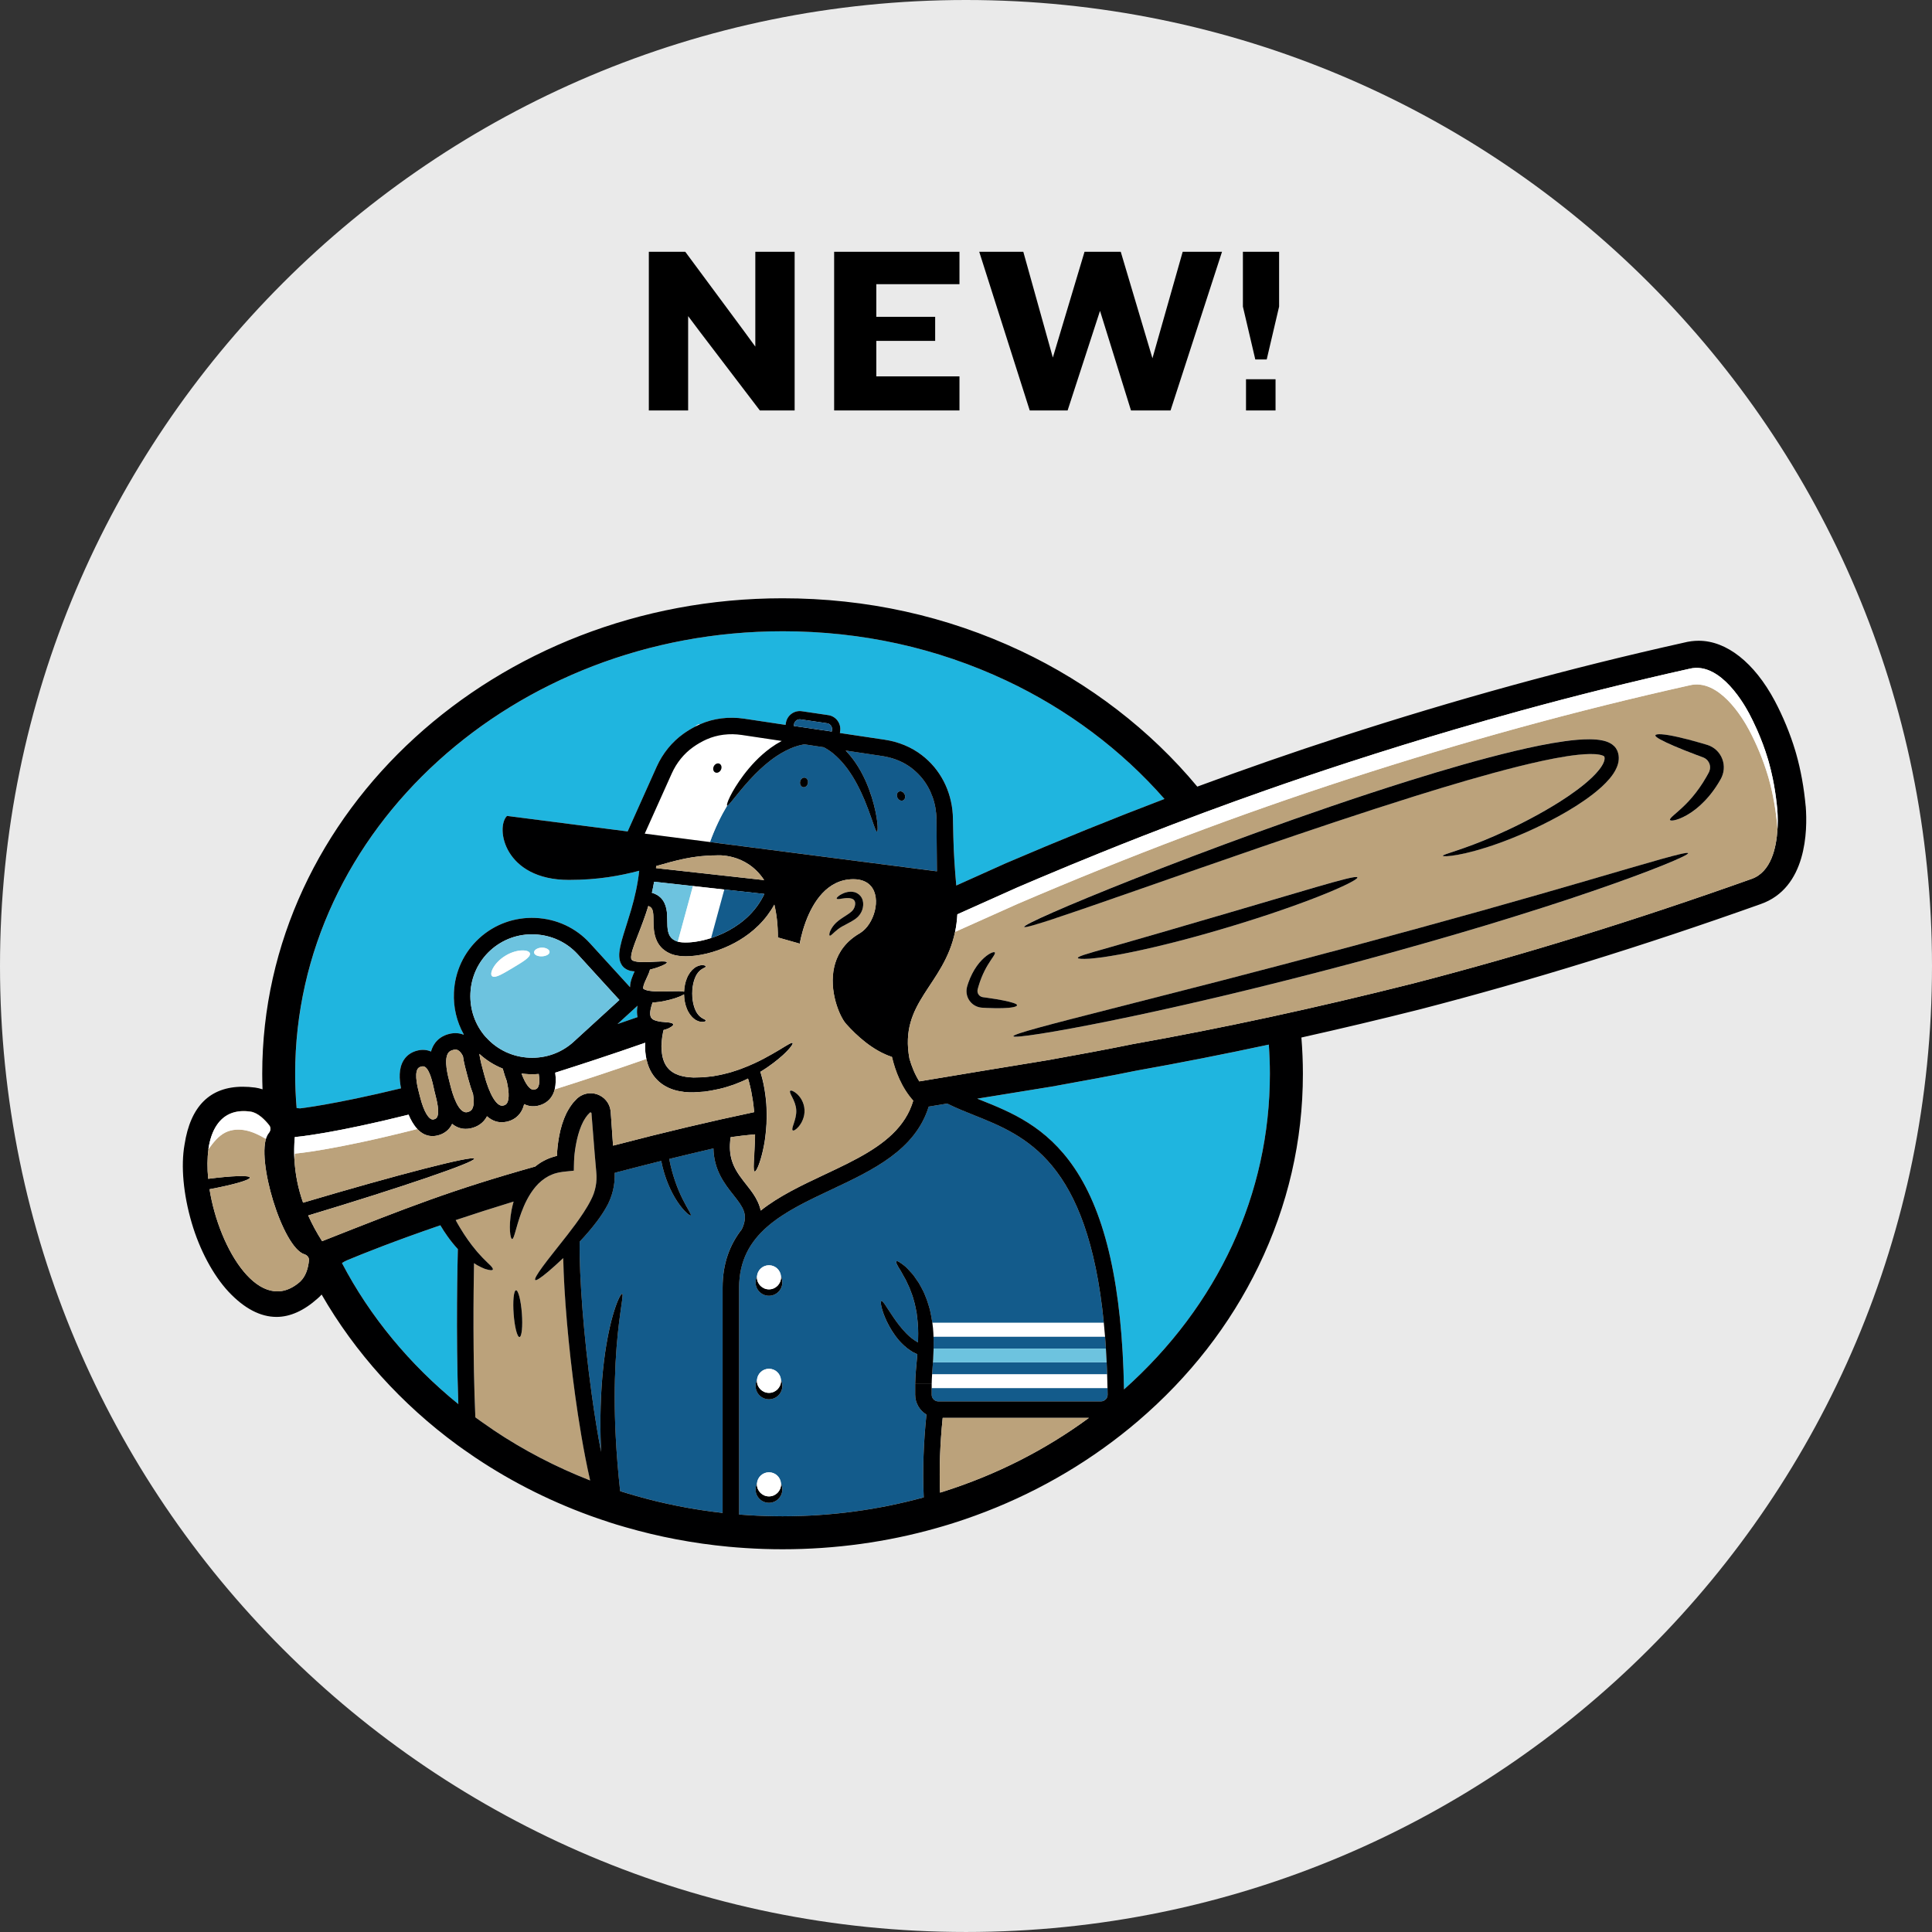 <svg viewBox="0 0 145.885 145.884" height="145.884" width="145.885" xmlns="http://www.w3.org/2000/svg" data-name="Layer 1" id="a">
  <rect x="0" y="0" width="145.885" height="145.884" fill="#333333" stroke="none"/>
  <path fill-rule="evenodd" fill="#eaeaea" d="M145.885,72.943c0,20.141-8.165,38.377-21.365,51.576-13.2,13.2-31.437,21.365-51.578,21.365s-38.377-8.165-51.577-21.365C8.165,111.32,0,93.083,0,72.943S8.165,34.565,21.365,21.365C34.565,8.165,52.801,0,72.942,0s38.378,8.165,51.578,21.365c13.2,13.2,21.365,31.437,21.365,51.578Z"></path>
  <g>
    <path fill="#1fb5df" d="M65.278,60.399c.104.251.196.487.278.707-.083-.22-.174-.455-.278-.707-.305-.718-.708-1.565-1.306-2.375-.11-.147-.227-.291-.35-.433.123.141.24.286.349.433.599.81,1,1.656,1.306,2.375Z"></path>
    <path fill="#1fb5df" d="M63.554,57.515c-.123-.137-.251-.27-.388-.397.137.127.265.261.388.397Z"></path>
    <path fill="#1fb5df" d="M68.923,58.067c-.025-.02-.049-.041-.075-.062-.571-.44-1.273-.743-2.041-.885.767.143,1.47.445,2.04.885.026.02.05.041.075.061Z"></path>
    <path fill="#1fb5df" d="M48.694,74.146c.042-.1.091-.208.145-.323-.055.115-.103.222-.145.323Z"></path>
    <path fill="#1fb5df" d="M65.829,60.198c-.248-.777-.61-1.696-1.233-2.616-.211-.31-.457-.617-.738-.909h-.001c.282.292.527.6.739.909.625.92.986,1.839,1.233,2.615.479,1.565.5,2.584.392,2.597-.007.001-.015-.001-.023-.007.008.007.016.009.024.008.107-.014.087-1.033-.392-2.597Z"></path>
    <path fill="#1fb5df" d="M70.749,65.792h0s-.037-3.946-.037-3.946c-.003-.291-.031-.577-.08-.856.049.279.077.565.08.856l.037,3.946Z"></path>
    <polygon fill="#1fb5df" points="49.393 66.579 52.325 66.904 54.696 67.167 55.885 67.299 49.393 66.578 49.393 66.579"></polygon>
    <path fill="#1fb5df" d="M49.225,67.413c.286.083.501.214.663.373-.162-.159-.377-.29-.663-.374,0,0,0,0,0,0Z"></path>
    <path fill="#1fb5df" d="M54.675,70.438c-.164.079-.328.15-.489.214.162-.065.325-.134.49-.213.963-.463,2.178-1.29,2.923-2.703-.745,1.411-1.961,2.239-2.923,2.702Z"></path>
    <path fill="#1fb5df" d="M52.525,71.107c-.04.006-.079.011-.118.016.039-.005.078-.01.118-.016Z"></path>
    <path fill="#1fb5df" d="M52.163,71.15c-.042.004-.083.007-.123.009.04-.002.081-.006.123-.009Z"></path>
    <path fill="#1fb5df" d="M52.338,71.132c-.04.005-.08.009-.119.012.039-.004.079-.008.119-.012Z"></path>
    <path fill="#1fb5df" d="M53.02,71.014c-.035.008-.071.016-.106.023.035-.007.07-.015.106-.023Z"></path>
    <path fill="#1fb5df" d="M53.238,70.962c-.037.01-.074.019-.11.028.036-.009.073-.018.11-.028Z"></path>
    <path fill="#1fb5df" d="M52.806,71.059c-.066.013-.13.024-.193.034.063-.01.128-.022.193-.034Z"></path>
    <path fill="#1fb5df" d="M51.18,71.104c-.025-.007-.051-.014-.072-.022-.118-.043-.216-.096-.298-.157.083.061.18.113.298.157.185.068.499.1.899.078-.352.019-.637-.004-.826-.057Z"></path>
    <path fill="#1fb5df" d="M53.464,70.9c-.039.011-.077.022-.115.032.038-.01.076-.021.115-.032Z"></path>
    <path fill="#1fb5df" d="M53.693,70.83c-.04.013-.08.025-.12.037.04-.012.08-.024.12-.037Z"></path>
    <path fill="#1fb5df" d="M53.936,70.747c-.063.023-.126.044-.189.065.063-.021.125-.042.189-.065Z"></path>
    <polygon fill="#1fb5df" points="49.534 65.551 54.378 66.088 49.534 65.551 49.534 65.551"></polygon>
    <path fill="#1fb5df" d="M60.014,56.389c.232-.081.472-.142.718-.184l.611.092-.611-.092c-.245.044-.486.104-.718.185-.5.179-.961.43-1.38.708-.627.42-1.157.897-1.606,1.351.449-.454.979-.931,1.607-1.351.418-.278.88-.529,1.379-.708Z"></path>
    <path fill="#1fb5df" d="M54.08,64.59c-1.729,0-3.072.386-4.533.805,0,0,0,0,0,0,1.462-.42,2.804-.806,4.532-.806,0,0,2.248-.228,3.622,1.866h.001c-1.374-2.094-3.622-1.866-3.622-1.866Z"></path>
    <polygon fill="#1fb5df" points="48.588 74.659 48.599 74.667 48.587 74.658 48.588 74.659"></polygon>
    <path fill="#1fb5df" d="M47.768,71.709c.013-.043.028-.088.042-.133-.015.044-.03.089-.043.132-.077.247-.122.49-.11.625.001.018.004.032.007.046-.003-.014-.005-.029-.006-.047-.013-.133.032-.376.109-.624Z"></path>
    <path fill="#1fb5df" d="M49.068,73.256l.01-.045c.155-.039.297-.08.424-.119.072-.023.14-.046.204-.069-.063.022-.131.045-.203.068-.129.039-.27.081-.426.118l-.01.046c-.019.071-.042.137-.062.189-.013.035-.026.066-.039.097.013-.031.026-.062.039-.096.022-.053.043-.12.063-.189Z"></path>
    <path fill="#1fb5df" d="M47.7,72.459c.01.015.023.029.041.043.022.014.051.029.084.043-.033-.015-.063-.03-.084-.044-.018-.013-.03-.026-.042-.042Z"></path>
    <path fill="#1fb5df" d="M57.438,91.412s0,0,0,0c-.025-.128-.063-.251-.104-.37.042.12.079.242.104.371Z"></path>
    <path fill="#1fb5df" d="M49.413,72.616c-.291.015-.65.042-1.038.025-.174-.008-.356-.031-.502-.079.146.048.328.072.502.08.388.017.747-.01,1.038-.025.437-.026.736-.036.868-.004-.132-.033-.431-.023-.868.004Z"></path>
    <path fill="#1fb5df" d="M50.357,72.661c-.002-.011-.01-.02-.022-.028.012.008.019.017.022.027.016.071-.206.206-.645.362.44-.156.662-.29.646-.361Z"></path>
    <path fill="#1fb5df" d="M56.94,87.344c.019-.327.042-.716.059-1.159.001-.055.003-.112.004-.169h0c-.001.057-.002.114-.004.169-.017.443-.04.832-.058,1.159Z"></path>
    <path fill="#1fb5df" d="M49.776,74.862c.093,0,.185,0,.273,0,.208-.005.399-.01.575-.015-.176.004-.368.01-.576.014-.088,0-.18.001-.273,0Z"></path>
    <path fill="#1fb5df" d="M57.16,88.256c-.075.143-.137.214-.176.204-.009-.002-.018-.008-.025-.016.008.009.016.015.026.017.039.01.101-.061.175-.205Z"></path>
    <path fill="#1fb5df" d="M57.788,85.848c-.003.024-.006.048-.009.072.003-.024.006-.048.009-.072,0,0,0,0,0,0Z"></path>
    <path fill="#1fb5df" d="M49.485,75.682c-.068.005-.136.01-.208.012-.016.045-.031.09-.046.135.015-.044.03-.089.046-.134.071-.003.14-.007.207-.013Z"></path>
    <path fill="#1fb5df" d="M48.741,74.739c.036.013.074.026.115.037.024.005.047.011.071.016-.024-.005-.048-.011-.071-.017-.04-.01-.078-.023-.114-.036Z"></path>
    <path fill="#1fb5df" d="M56.144,89.185c.067.086.134.173.203.259.106.134.214.27.319.411-.105-.141-.213-.278-.319-.412-.068-.086-.136-.172-.202-.258Z"></path>
    <path fill="#1fb5df" d="M48.764,69.006c-.002.006-.004.012-.006.017-.124.367-.255.717-.383,1.052.129-.335.259-.685.383-1.052.002-.006.004-.012.006-.018Z"></path>
    <path fill="#1fb5df" d="M63.994,87.857c2.074-1.043,3.874-2.207,4.709-4.059,0,0,0,0,0,0-.835,1.853-2.635,3.015-4.708,4.059Z"></path>
    <path fill="#1fb5df" d="M55.115,86.431s0,0,0,0c-.011.294.008.562.052.809-.044-.247-.063-.515-.052-.81Z"></path>
    <path fill="#1fb5df" d="M64.443,66.386c.622,0,1.052.204,1.324.522-.272-.319-.702-.523-1.325-.523-2.003,0-3.064,1.788-3.59,3.197.526-1.408,1.587-3.196,3.591-3.196Z"></path>
    <path fill="#1fb5df" d="M58.742,70.784c0-.971-.102-1.787-.27-2.48,0,0,0,0,0,.001.169.692.27,1.508.27,2.479h0Z"></path>
    <path fill="#1fb5df" d="M49.345,69.429v.059c.002.211.004.462.034.724-.03-.262-.033-.513-.034-.724v-.06c-.004-.629-.054-.915-.39-1.023-.024.083-.05.164-.075.245.026-.081.051-.162.076-.244.335.108.385.393.389,1.023Z"></path>
    <path fill="#1fb5df" d="M50.75,72.056c.142.052.313.09.505.115-.192-.025-.363-.064-.505-.115-.6-.22-.942-.584-1.138-.988.196.404.538.768,1.137.988Z"></path>
    <path fill="#1fb5df" d="M57.958,69.1c-.846,1.129-1.934,1.841-2.834,2.273-.604.29-1.208.497-1.774.632.566-.135,1.17-.342,1.774-.632.899-.432,1.989-1.144,2.834-2.273Z"></path>
    <path fill="#1fb5df" d="M51.555,75.134c-.251.141-.74.316-1.43.457-.053.01-.108.02-.164.03.056-.01.111-.019.164-.029.69-.142,1.179-.317,1.43-.457Z"></path>
    <path fill="#1fb5df" d="M22.482,83.677l.177.016s2.514-.277,7.622-1.515c-.133-.684-.187-1.491.193-2.111.237-.387.615-.647,1.095-.752.346-.075.679-.044.978.086.051-.18.121-.353.219-.514.26-.426.678-.712,1.208-.83.364-.08.716-.055,1.033.072.003-.01.006-.021.009-.032-.529-.949-.788-2.033-.738-3.153.071-1.581.749-3.036,1.909-4.097h0c1.162-1.061,2.675-1.606,4.255-1.535,1.586.071,3.042.748,4.099,1.904l3.037,3.328c0-.262.062-.473.125-.665.066-.193.145-.367.218-.531-.098-.006-.201-.017-.313-.039-.077-.021-.16-.048-.247-.087-.089-.044-.179-.102-.255-.17-.156-.139-.268-.351-.311-.556-.079-.392-.017-.708.042-1.019.064-.309.152-.608.243-.911.185-.606.394-1.229.585-1.887.266-.911.49-1.897.604-2.927-1.428.372-3.07.691-5.31.691-4.892,0-5.561-3.948-4.674-4.834l9.11,1.173,2.19-4.884c.455-1.011,1.156-1.874,2.028-2.497.278-.199.568-.374.863-.527.164-.139.299-.214.384-.186,0,0,0,0,0,0,1.019-.45,2.177-.596,3.35-.419l3.111.467.021-.133c.085-.581.625-.984,1.206-.899l1.997.295c.581.085.982.625.897,1.206l-.021.145,3.387.506c1.05.158,2.018.56,2.8,1.164.081.062.16.127.237.191,1.324,1.125,2.094,2.808,2.113,4.622l.031,1.392c.027,1.215.113,2.428.22,3.639,1.208-.545,2.45-1.104,3.743-1.682,4.058-1.741,8.033-3.351,11.977-4.853-3.23-3.692-7.325-6.765-11.921-8.93-5.259-2.477-10.951-3.733-16.917-3.733-20.291,0-36.799,14.989-36.799,33.414,0,.861.038,1.73.11,2.586.027.003.054.008.082.011Z"></path>
    <path fill="#1fb5df" d="M48.143,75.94l-1.517,1.386c.514-.176,1.02-.35,1.517-.524-.055-.243-.052-.483-.027-.707.006-.053.017-.104.027-.156Z"></path>
    <path fill="#1fb5df" d="M85.772,80.851c-1.904.391-3.845.745-6.003,1.134l-.034.006-.048.014c-1.51.247-2.957.481-4.361.708-.517.084-1.028.166-1.535.248.07.028.139.056.209.084,2.339.934,4.99,1.995,7.128,5.15,2.38,3.512,3.605,8.985,3.746,16.722,7.109-6.333,11.015-14.769,11.015-23.836,0-.734-.029-1.47-.081-2.202-3.386.726-6.717,1.381-10.036,1.972Z"></path>
    <path fill="#1fb5df" d="M34.573,94.32c-.268-.289-.533-.616-.789-.976-.186-.257-.363-.533-.534-.823-3.446,1.182-5.823,2.131-7.049,2.644-.135.056-.261.127-.379.208,2.103,4.025,5.114,7.671,8.787,10.65-.196-5.44-.056-10.936-.036-11.703Z"></path>
    <path fill="#135b8b" d="M70.712,61.846c-.003-.291-.031-.577-.08-.856-.198-1.115-.755-2.118-1.595-2.828-.036-.033-.076-.063-.114-.094-.025-.02-.049-.041-.075-.061-.57-.44-1.273-.743-2.04-.885-.061-.011-.121-.024-.183-.033l-2.768-.415c.281.292.527.599.738.909.623.919.986,1.839,1.233,2.616.479,1.564.499,2.583.392,2.597-.008.001-.016-.002-.024-.008-.101-.076-.276-.712-.641-1.681-.083-.22-.175-.455-.278-.707-.306-.719-.707-1.565-1.306-2.375-.109-.147-.226-.292-.349-.433-.022-.026-.045-.051-.068-.077-.123-.137-.251-.27-.388-.397-.082-.077-.166-.152-.254-.225-.218-.176-.455-.332-.706-.467l-.862-.13-.611-.092c-.245.043-.486.104-.718.184-.5.179-.961.429-1.379.708-.628.42-1.158.897-1.607,1.351-.15.151-.291.301-.424.444-1.052,1.162-1.592,1.997-1.696,1.937,0,0,0,0,0,0-.476.796-.92,1.71-1.299,2.755l17.14,2.209-.037-3.946ZM61.007,59.13c-.033.199-.191.339-.355.312-.163-.027-.269-.21-.237-.409.033-.199.191-.339.355-.312.163.027.269.21.237.409ZM68.2,60.433c-.148.074-.341-.013-.431-.193-.09-.181-.043-.387.105-.461.148-.074.341.013.431.193.09.181.043.387-.105.461Z"></path>
    <path fill="#fff" d="M52.475,54.874c.127-.066.255-.129.384-.186-.085-.027-.22.047-.384.186Z"></path>
    <path fill="#fff" d="M54.908,60.828c-.096-.053.268-1.004,1.246-2.312.494-.648,1.146-1.391,2.042-2.047.257-.187.536-.361.834-.521l-3.006-.45c-.938-.141-1.858-.027-2.663.328-.351.156-.697.353-1.027.589-.691.492-1.25,1.181-1.613,1.993l-2.038,4.539,4.926.635c.379-1.045.823-1.959,1.299-2.755h0ZM54.435,58.13c-.09.181-.283.267-.431.193-.148-.074-.195-.28-.105-.461.09-.181.283-.267.431-.193s.195.28.105.461Z"></path>
    <path fill="#135b8b" d="M69.103,104.502c.011-.744.095-1.394.145-2.025.007-.075.012-.147.018-.221l-.048-.022c-.092-.043-.183-.086-.273-.129-.082-.053-.164-.106-.244-.158-.322-.211-.574-.468-.803-.715-.44-.509-.733-1.023-.944-1.464-.415-.888-.506-1.494-.402-1.53.111-.041.393.475.912,1.239.261.378.584.82.994,1.234.251.249.542.483.862.656.008-.228.013-.453.011-.672.005-.564-.056-1.087-.121-1.577-.052-.239-.087-.476-.145-.697-.067-.217-.111-.435-.186-.63-.076-.195-.138-.386-.212-.562-.081-.173-.157-.336-.229-.489-.066-.157-.159-.285-.226-.416-.073-.127-.133-.249-.195-.354-.266-.405-.392-.667-.331-.728.06-.061.304.086.706.421.096.088.191.196.299.312.103.12.232.24.336.394.107.154.22.318.341.492.111.181.211.382.323.592.111.21.19.445.29.685.091.242.157.503.238.77.069.311.133.64.181.979h12.948c-1.209-12.246-5.929-14.135-9.812-15.686-.703-.281-1.38-.553-2.012-.871-.469.077-.936.154-1.399.23-1.015,3.282-4.23,4.798-7.345,6.264-3.587,1.69-6.972,3.284-6.972,7.406v17.131c.008,0,.016.001.024.002.212.017.417.032.625.044.869.057,1.752.085,2.632.085,3.637,0,7.222-.481,10.661-1.427-.091-1.997-.024-4.066.204-6.252-.509-.307-.851-.866-.851-1.501v-.809h.621s-.622,0-.622,0ZM58.065,113.476c-.558,0-1.01-.452-1.01-1.01,0-.159.038-.31.104-.444.031-.474.425-.85.907-.85s.876.375.907.85c.066.134.104.284.104.444,0,.558-.452,1.01-1.01,1.01ZM58.065,105.659c-.558,0-1.01-.452-1.01-1.01,0-.159.038-.31.104-.444.031-.474.425-.85.907-.85s.876.375.907.85c.066.134.104.284.104.444,0,.558-.452,1.01-1.01,1.01ZM58.065,97.843c-.558,0-1.01-.452-1.01-1.01,0-.159.038-.31.104-.444.031-.474.425-.85.907-.85s.876.375.907.85c.066.134.104.284.104.444,0,.558-.452,1.01-1.01,1.01Z"></path>
    <path fill="#135b8b" d="M70.349,104.813v.499c0,.28.227.506.506.506h12.273c.137,0,.264-.054.361-.152.095-.098.147-.226.145-.361-.002-.167-.006-.329-.009-.493h-13.277Z"></path>
    <path fill="#135b8b" d="M70.382,103.775h13.218c-.01-.308-.023-.609-.037-.906h-13.117c-.021.303-.044.607-.064.906Z"></path>
    <path fill="#135b8b" d="M70.496,101.831h13.009c-.019-.307-.04-.61-.064-.906h-12.953c.012.297.014.6.007.906Z"></path>
    <path fill="#fff" d="M83.599,103.775h-13.218c-.016.247-.03.491-.033.727h-.624s.624,0,.624,0v.31h13.277c-.007-.352-.015-.699-.027-1.038Z"></path>
    <path fill="#6dc3df" d="M70.465,102.565c-.006.101-.013.202-.02.304h13.117c-.017-.353-.036-.699-.057-1.038h-13.009c-.005.243-.015.488-.031.734Z"></path>
    <path fill="#fff" d="M70.477,100.653c.006.09.008.181.012.272h12.953c-.028-.355-.059-.699-.093-1.038h-12.948c.035.25.064.505.075.766Z"></path>
    <path fill="#135b8b" d="M56.091,92.64c.38-.965.035-1.47-.722-2.424-.668-.846-1.463-1.862-1.499-3.502-1.08.249-2.191.514-3.337.796.104.575.263,1.139.429,1.632.181.53.379.995.569,1.374.374.762.7,1.191.627,1.255-.052.053-.51-.284-1.008-1.035-.479-.716-.971-1.784-1.223-3.077-.981.244-1.988.501-3.028.772-.163.043-.322.085-.484.128.016.444-.026.903-.129,1.322-.114.477-.305.941-.535,1.323-.218.383-.456.725-.696,1.042-.433.574-.871,1.067-1.285,1.508-.041,2.694.311,7.187.902,11.477.222,1.613.461,3.089.712,4.396-.017-.376-.029-.745-.037-1.108-.048-2.159.058-4.108.257-5.733.199-1.623.492-2.923.768-3.796.274-.878.529-1.33.61-1.299.079.031-.014.519-.137,1.407-.127.886-.28,2.171-.363,3.767-.085,1.596-.098,3.502.01,5.613.066,1.301.178,2.68.334,4.113.001,0,.002,0,.003.001l.431.136c.218.066.436.131.656.193,2.157.625,4.387,1.065,6.646,1.316v-17.01c0-1.849.554-3.263,1.445-4.402.029-.062.058-.127.083-.187Z"></path>
    <path fill="#bba27b" d="M42.532,94.998c-.438.416-.825.759-1.138,1.025-.559.469-.902.696-.975.627-.073-.068.131-.426.562-1.014.428-.589,1.094-1.402,1.88-2.411.391-.505.813-1.06,1.21-1.671.2-.305.392-.624.557-.956.17-.323.281-.647.352-1.005.069-.359.087-.716.046-1.111-.039-.446-.079-.902-.119-1.366-.074-.928-.15-1.89-.228-2.874l-.008-.112-.004-.056c-.001-.021-.003-.01-.003-.016,0-.01-.003-.015-.004-.02-.003-.009-.009-.017-.022-.027-.031-.021-.059-.02-.07-.014-.002.001-.006,0-.009.005-.002.002-.003.003-.006.003-.001,0-.002,0-.004.002l-.013.014-.107.112c-.077.065-.133.169-.202.251-.064.09-.117.195-.178.291-.049.108-.104.212-.151.322-.187.443-.313.927-.403,1.408-.047.24-.078.482-.108.721l-.018.187c-.012.125-.014.243-.02.364-.012.239-.011.485-.016.718-.273.028-.544.056-.812.084-.319.047-.347.056-.474.09-.222.051-.423.141-.618.234-.38.205-.71.48-.977.795-.536.634-.858,1.355-1.083,1.958-.224.609-.354,1.115-.456,1.461-.1.348-.166.534-.234.536-.072.002-.141-.202-.167-.577-.024-.376-.01-.928.121-1.623.039-.196.089-.406.151-.625-1.593.487-3.052.957-4.374,1.399.11.203.221.4.335.586.399.664.805,1.229,1.179,1.673.181.23.369.411.523.587.166.162.309.303.428.426.247.22.376.384.34.463-.037.077-.239.06-.594-.05-.17-.066-.372-.162-.6-.286-.071-.046-.147-.095-.224-.147-.042,2.136-.099,7.053.099,11.639.04.029.079.06.119.09.139.101.283.205.428.305l.019.013c.253.181.518.364.808.558,2.269,1.52,4.718,2.794,7.297,3.801-.507-2.205-.892-4.685-1.127-6.383-.515-3.738-.85-7.636-.906-10.406ZM39.227,100.958c-.171.013-.369-.767-.442-1.741-.072-.974.008-1.775.179-1.788.172-.013.369.767.442,1.741s-.008,1.775-.179,1.788Z"></path>
    <path fill="#000001" d="M136.348,60.897c-.129-1.419-.372-2.762-.721-3.985l-.075-.256c-.379-1.258-.914-2.553-1.545-3.744-1.539-2.878-3.631-4.529-5.74-4.529-.368,0-.743.048-1.135.148-8.631,1.925-17.118,4.254-25.947,7.12-3.598,1.169-7.178,2.414-10.778,3.747-3.542-4.265-8.142-7.805-13.337-10.252-5.594-2.635-11.643-3.97-17.979-3.97-21.665,0-39.29,16.107-39.29,35.905,0,.39.009.782.023,1.174-.184-.061-.371-.106-.56-.133-.322-.042-.635-.063-.93-.063-2.473,0-3.953,1.464-4.399,4.367-.288,1.607-.091,3.76.539,5.907.601,2.048,1.613,3.943,2.774,5.196,1.187,1.268,2.408,1.91,3.629,1.911h0c1.027,0,2.07-.467,3.111-1.397.105-.09.204-.188.297-.293,2.514,4.37,6.03,8.274,10.262,11.373.157.114.313.227.472.337.272.195.555.39.864.597,2.856,1.914,5.979,3.464,9.286,4.609.296.101.593.201.898.3l.479.151c.233.07.466.14.691.203,2.517.729,5.137,1.225,7.789,1.474l.025.002c.201.019.401.037.597.051.22.017.442.034.658.047.914.06,1.851.09,2.786.09,3.974,0,7.89-.54,11.623-1.599.151-.04.298-.084.447-.128l.037-.011c.081-.023.162-.047.242-.072l.111-.033c.148-.045.295-.09.442-.137,4.378-1.391,8.418-3.462,12.009-6.156.223-.167.443-.337.661-.507.433-.339.862-.69,1.275-1.044,3.882-3.321,6.938-7.248,9.085-11.671,2.227-4.59,3.357-9.483,3.357-14.544,0-.913-.039-1.831-.113-2.74,2.927-.653,5.902-1.359,8.953-2.127,8.407-2.178,16.817-4.776,25.715-7.944,3.499-1.215,3.553-5.567,3.415-7.372ZM59.09,47.666c5.966,0,11.658,1.256,16.917,3.733,4.596,2.165,8.691,5.239,11.921,8.93-3.943,1.502-7.919,3.113-11.977,4.853-1.293.578-2.535,1.137-3.743,1.682-.107-1.211-.193-2.423-.22-3.639l-.031-1.392c-.019-1.814-.789-3.497-2.113-4.622-.077-.064-.156-.129-.237-.191-.783-.604-1.75-1.007-2.8-1.164l-3.387-.506.021-.145c.085-.581-.316-1.121-.897-1.206l-1.997-.295c-.581-.085-1.121.318-1.206.899l-.021.133-3.111-.467c-1.173-.176-2.331-.031-3.35.419,0,0,0,0,0,0-.129.057-.257.12-.384.186-.295.153-.584.328-.863.527-.872.623-1.573,1.486-2.028,2.497l-2.19,4.884-9.11-1.173c-.886.886-.218,4.834,4.674,4.834,2.24,0,3.881-.32,5.31-.691-.114,1.03-.338,2.015-.604,2.927-.191.658-.401,1.281-.585,1.887-.091.303-.179.602-.243.911-.058.311-.12.627-.042,1.019.044.205.156.417.311.556.077.068.166.127.255.17.087.039.17.066.247.087.112.023.216.033.313.039-.073.164-.152.338-.218.531-.063.192-.126.403-.125.665l-3.037-3.328c-1.057-1.157-2.513-1.833-4.099-1.904-1.58-.071-3.093.474-4.255,1.535h0c-1.16,1.062-1.838,2.517-1.909,4.098-.05,1.12.208,2.203.738,3.153-.003.01-.006.021-.009.032-.317-.127-.669-.153-1.033-.072-.53.117-.948.404-1.208.83-.098.161-.168.334-.219.514-.299-.131-.633-.162-.978-.086-.479.105-.858.364-1.095.752-.379.62-.326,1.426-.193,2.111-5.108,1.239-7.622,1.515-7.622,1.515l-.177-.016c-.027-.002-.054-.007-.082-.011-.072-.856-.11-1.725-.11-2.586,0-18.425,16.508-33.414,36.799-33.414ZM68.703,83.798c-.835,1.853-2.635,3.016-4.709,4.059-.566.285-1.152.561-1.744.839-1.7.801-3.427,1.615-4.811,2.715,0,0,0,0,0,0-.025-.128-.062-.251-.104-.371-.152-.439-.4-.827-.669-1.186-.105-.141-.213-.277-.319-.411-.068-.086-.136-.173-.203-.259-.435-.562-.825-1.135-.972-1.908h0c-.002-.012-.003-.024-.005-.036-.044-.247-.063-.515-.052-.809,0,0,0,0,0,0,.007-.178.024-.365.055-.564.622-.088,1.165-.147,1.568-.185.098-.009.19-.017.27-.024,0,.123-.003.241-.006.358h0c-.001.057-.003.114-.004.169-.017.443-.04.832-.059,1.159-.036.623-.055,1.015.019,1.1.007.009.016.014.025.016.039.01.101-.06.176-.204.168-.322.398-1.014.569-1.998.017-.109.034-.222.049-.337.003-.024.006-.048.009-.072,0,0,0,0,0,0,.079-.608.126-1.306.097-2.068,0,0,0,0,0,0,0-.018,0-.036-.002-.055-.012-.479-.073-.984-.158-1.505-.046-.259-.1-.523-.168-.791-.035-.133-.073-.266-.114-.403-.01-.031-.021-.062-.031-.093.735-.444,1.295-.895,1.696-1.254.558-.515.801-.866.741-.928-.06-.062-.407.16-1.032.54-.631.369-1.538.915-2.736,1.366-.295.122-.616.214-.947.322-.334.085-.679.181-1.044.237-.091.019-.183.035-.274.052-.093.01-.187.021-.282.029-.093.01-.189.021-.284.031-.095.012-.191.021-.289.019-.195.004-.39.008-.592.015-.095-.006-.191-.012-.289-.017-.095-.006-.189-.023-.284-.033-.374-.058-.735-.168-1.017-.361-.145-.091-.268-.208-.376-.34-.108-.131-.197-.284-.264-.455-.076-.187-.126-.396-.156-.616-.025-.182-.038-.372-.035-.567.001-.057.006-.115.009-.173.009-.161.022-.323.045-.487h0c.002-.011.004-.022.006-.033,0,0,0,0,0,0,.015-.1.032-.2.052-.299.003-.014.006-.028.009-.042.01-.045.021-.091.031-.136.002-.01.005-.02.007-.029.031-.009.066-.017.095-.026.074-.022.142-.043.203-.066.06-.027.113-.053.161-.079.126-.067.208-.128.245-.182.02-.028.028-.054.022-.078-.017-.068-.141-.114-.34-.137-.048-.006-.098-.01-.153-.012-.005,0-.008,0-.013,0-.039-.005-.084-.01-.128-.015-.02-.003-.04-.005-.061-.008-.016-.001-.034-.003-.051-.004-.051-.004-.103-.009-.159-.013-.031-.006-.064-.011-.096-.017-.041-.007-.082-.015-.125-.022-.044-.008-.088-.019-.131-.03-.075-.021-.146-.047-.21-.077-.023-.011-.045-.022-.065-.033-.041-.03-.072-.059-.099-.09-.039-.045-.066-.094-.083-.159-.015-.055-.024-.126-.024-.208,0-.083.008-.176.027-.277.024-.129.062-.267.108-.409.015-.045.03-.09.046-.135.071-.002.14-.007.208-.012.17-.014.328-.035.477-.061.056-.01.111-.02.164-.03.69-.141,1.179-.316,1.43-.457.036-.02.069-.04.095-.059.009.386.076.754.206,1.075.129.337.34.618.571.793.232.178.48.23.635.218.158-.009.236-.057.235-.096.004-.1-.315-.128-.573-.447-.264-.308-.455-.914-.453-1.6-.002-.686.19-1.292.453-1.6.258-.319.578-.348.573-.447,0-.039-.077-.087-.235-.096-.155-.012-.403.04-.635.218-.231.175-.442.456-.571.793-.121.298-.186.638-.202.995-.161-.049-.524-.045-1.03-.032-.176.004-.367.01-.575.015-.088,0-.18,0-.273,0-.171-.002-.348-.007-.526-.025-.068-.004-.137-.012-.201-.025-.044-.005-.084-.013-.122-.021-.024-.005-.047-.01-.071-.016-.04-.011-.078-.023-.115-.037-.063-.023-.115-.048-.142-.071-.003-.003-.009-.006-.011-.008,0,0,0,0,0,0-.006-.01-.012-.016-.016-.022.002-.006-.006-.006-.002-.012-.002-.002,0-.021-.002-.05,0-.068.035-.203.091-.345.01-.027.024-.056.035-.084.042-.101.091-.208.145-.323.013-.027.024-.051.037-.079.029-.064.059-.129.09-.202.013-.031.026-.063.039-.097.021-.052.044-.118.062-.189l.01-.046c.156-.037.297-.079.426-.118.072-.023.14-.046.203-.068.002,0,.003-.001.005-.002.439-.156.661-.291.645-.362-.002-.01-.01-.02-.022-.027-.011-.007-.027-.013-.047-.019-.002,0-.003-.001-.004-.002,0,0-.001,0-.002,0-.131-.032-.43-.022-.868.004-.291.015-.65.042-1.038.025-.174-.008-.356-.032-.502-.08-.014-.005-.03-.008-.044-.013-.002,0-.003-.002-.005-.002-.033-.014-.063-.03-.084-.043-.018-.014-.031-.028-.041-.043,0,0-.002-.002-.003-.003-.017-.026-.027-.049-.033-.077-.003-.014-.005-.028-.007-.046-.012-.135.033-.378.11-.625.013-.043.028-.088.043-.132.07-.214.155-.44.246-.677.101-.262.209-.538.318-.824.128-.336.259-.686.383-1.052.002-.006.004-.012.006-.017.04-.116.078-.235.116-.356.025-.081.051-.163.075-.245.336.108.386.394.39,1.023v.06c.001.211.004.461.034.724.032.282.098.578.233.856.197.404.539.768,1.138.988.142.052.313.09.505.115.162.021.339.034.531.034.457,0,.991-.063,1.564-.2.566-.135,1.17-.342,1.774-.632.9-.431,1.989-1.143,2.834-2.273.184-.245.357-.51.513-.796,0,0,0,0,0-.001.168.693.27,1.509.27,2.48h0s1.652.469,1.652.469c0,0,.116-.755.458-1.671.526-1.409,1.587-3.197,3.59-3.197.623,0,1.053.204,1.325.523.802.939.237,2.871-.787,3.523-.019.012-.037.025-.056.036-1.032.598-1.594,1.407-1.855,2.264-.007.022-.012.044-.018.066-.018.064-.037.128-.052.192-.427,1.815.394,3.764.89,4.318.805.905,2.032,2.026,3.46,2.497.251,1.071.722,2.32,1.608,3.308-.071.239-.157.467-.255.686,0,0,0,0,0,0ZM46.396,86.479c-.035.009-.07.018-.105.027-.053-.772-.108-1.563-.164-2.371l-.008-.112-.004-.056-.011-.095c-.016-.138-.055-.277-.111-.408-.113-.264-.305-.491-.534-.647-.23-.157-.498-.25-.777-.266-.278-.018-.568.048-.811.185-.061.034-.121.069-.173.112l-.079.063-.038.032-.024.025-.19.2c-.134.131-.219.28-.326.42-.096.143-.171.291-.254.436-.066.147-.137.294-.195.44-.229.587-.356,1.164-.438,1.722-.043.279-.067.554-.088.825l-.01.194s.002.011.004.017l.008.046-.043.017c.038-.004-.202.046-.336.098-.307.094-.591.24-.854.395-.149.095-.289.197-.42.304-6.376,1.795-9.565,3.062-16.093,5.638-.407-.635-.757-1.282-1.051-1.94,7.069-2.13,12.616-4.025,12.537-4.289-.08-.266-5.804,1.209-12.923,3.323-.375-1.063-.596-2.158-.654-3.285,0,.007-.001.014-.001.021-.006-.119-.01-.238-.013-.357,0-.038-.002-.076-.002-.114-.001-.101-.002-.203,0-.305,0-.071.003-.143.005-.214.002-.077.004-.153.008-.231.008-.156.018-.312.032-.469,0,0,.708-.055,2.23-.318.072-.013.147-.026.223-.039.305-.054.639-.116,1.004-.186.091-.018.184-.036.28-.055.761-.15,1.644-.337,2.656-.569.127-.029.255-.059.386-.089.565-.132,1.17-.277,1.812-.437.167.398.383.787.662,1.084.326.347.736.569,1.25.531.083-.006.169-.019.258-.039.453-.104.81-.353,1.034-.72.032-.052.06-.105.085-.16.317.256.695.406,1.146.372.093-.007.189-.021.287-.044h0c.499-.116.893-.39,1.138-.793.022-.036.04-.073.059-.11.423.375.853.479,1.238.45.081-.006.159-.018.236-.034.482-.103.864-.365,1.105-.759.107-.175.18-.368.228-.572.273.138.544.177.796.158.084-.006.165-.019.244-.036.464-.102.832-.357,1.063-.735.094-.154.16-.322.205-.499.103-.399.096-.84.041-1.264.99-.314,2.019-.647,3.092-1.001,1.283-.424,2.511-.843,3.702-1.259-.003.075-.009.149-.009.224-.001.329.027.664.097.996.048.225.114.449.206.669.22.54.635,1.032,1.125,1.328.49.307,1.019.438,1.509.496.122.01.247.025.365.029.12.002.239.002.357.004.226-.015.45-.029.67-.044.112-.004.22-.017.326-.037.112-.017.222-.034.331-.052.162-.033.427-.086.589-.119l.014-.004c.403-.085.776-.216,1.135-.334.349-.141.689-.268.994-.426.019-.008.035-.019.054-.027.025.085.052.17.075.255.064.239.12.477.168.714.089.473.166.936.203,1.382.006.062.011.123.016.185-3.321.701-6.709,1.499-10.55,2.503ZM31.536,80.716c.039-.064.109-.144.298-.185.028-.006.053-.01.076-.011.087-.006.139.016.181.043.37.238.578,1.201.666,1.613.015.068.028.131.041.186.018.078.042.171.068.274.114.444.35,1.367.125,1.737-.034.056-.09.118-.249.154h0c-.342.08-.745-.588-1.022-1.698-.015-.059-.032-.126-.052-.2-.117-.445-.392-1.489-.132-1.914ZM48.143,76.802c-.497.174-1.003.348-1.517.524l1.517-1.386c-.009.052-.02.103-.027.156-.026.224-.029.464.027.707ZM43.324,78.657c-.915.836-2.109,1.266-3.357,1.209-1.249-.056-2.397-.591-3.234-1.506l-.06-.059c-.798-.907-1.207-2.076-1.152-3.3.056-1.248.59-2.397,1.505-3.234.917-.837,2.108-1.268,3.36-1.211,1.254.056,2.403.589,3.235,1.5l3.148,3.45-3.446,3.15ZM40.348,82.278c-.31.068-.666-.394-.967-1.216.175.023.352.04.531.048.092.004.183.006.275.006.166,0,.331-.008.495-.021.06.401.07.794-.065,1.015-.038.062-.1.131-.269.168h0ZM38.286,83.294c-.044.072-.114.151-.302.191-.466.098-1.026-.821-1.425-2.347-.019-.074-.043-.159-.068-.252-.083-.303-.222-.809-.298-1.31.523.478,1.12.854,1.768,1.114.095.355.198.67.306.946.133.605.23,1.313.019,1.657ZM35.718,82.598c.071.44.089.889-.07,1.151-.048.078-.131.175-.356.227-.692.161-1.149-1.475-1.274-1.98-.017-.067-.036-.143-.058-.226-.146-.557-.448-1.715-.131-2.234.056-.092.155-.206.414-.263.038-.008.072-.013.104-.016.132-.01.212.028.269.064.132.085.244.237.34.422.08.545.222,1.067.334,1.473.024.087.046.167.064.237.113.433.236.813.364,1.145ZM57.701,66.456l-3.323-.368-4.844-.537s0,0,0,0h0c.005-.051.008-.103.012-.155,0,0,0,0,0,0,0,0,0,0,0,0,1.461-.419,2.804-.805,4.533-.805,0,0,2.248-.228,3.622,1.866h-.001s0,0,0,0ZM55.885,67.299l1.832.203c-.038.08-.078.158-.118.235-.744,1.412-1.96,2.24-2.923,2.703-.165.079-.328.149-.49.213-.002,0-.005.002-.007.003-.081.032-.162.063-.243.092-.064.023-.126.044-.189.065-.016.005-.033.011-.049.017-.002,0-.003.001-.005.002-.04.013-.08.025-.12.037-.037.011-.073.023-.11.033-.039.011-.077.022-.115.032-.037.01-.074.02-.11.029-.037.009-.074.019-.11.028-.037.009-.073.017-.109.025-.035.008-.071.016-.106.023-.036.008-.072.014-.108.021-.066.013-.13.024-.193.034-.029.005-.059.01-.088.014-.04.006-.079.011-.118.016-.023.003-.046.006-.069.009-.041.005-.08.009-.119.012-.019.002-.037.004-.055.005-.042.004-.083.007-.123.009-.011,0-.022.001-.033.002-.4.022-.714-.01-.899-.078-.118-.044-.215-.096-.298-.157-.386-.284-.423-.759-.427-1.444v-.06c-.003-.433-.01-1.159-.495-1.636-.162-.159-.377-.29-.663-.373,0,0,0,0,0,0,0,0,0,0,0,0,.064-.271.118-.55.168-.833h0s0,0,0,0l6.492.72ZM53.609,63.583l-4.926-.635,2.038-4.539c.363-.812.922-1.501,1.613-1.993.33-.237.677-.434,1.027-.589.805-.355,1.725-.469,2.663-.328l3.006.45c-.299.16-.577.334-.834.521-.897.656-1.548,1.399-2.042,2.047-.978,1.307-1.341,2.259-1.246,2.312h0s0,0,0,0c.104.06.643-.774,1.696-1.937.133-.144.274-.293.424-.444.45-.454.979-.931,1.606-1.351.419-.278.88-.529,1.38-.708.232-.081.473-.141.718-.185l.611.092.862.13c.251.135.488.291.706.467.088.072.172.148.254.225.137.127.265.261.388.397.023.025.046.051.068.077.123.142.24.286.35.433.598.81,1,1.656,1.306,2.375.104.251.195.487.278.707.365.969.54,1.605.641,1.681.008.006.016.009.023.007.108-.012.087-1.032-.392-2.597-.247-.776-.608-1.696-1.233-2.615-.212-.309-.457-.616-.739-.909h.001s2.768.415,2.768.415c.062.009.122.021.183.033.767.141,1.469.444,2.041.885.025.02.049.041.075.062.039.031.078.062.114.094.84.71,1.397,1.713,1.595,2.828.049.279.077.565.08.856l.037,3.946h0s-17.14-2.209-17.14-2.209ZM59.939,54.815l.018-.123c.032-.215.219-.377.435-.377.022,0,.044.002.066.005l1.995.294c.241.035.407.26.372.501l-.018.123-2.868-.422ZM22.682,96.759c-3.022,2.7-6.137-2.406-6.86-6.961,1.791-.336,3.073-.699,3.044-.883-.029-.183-1.349-.134-3.145.096-.078-.797-.076-1.562.022-2.246-.003.005-.007.009-.01.014.104-.723.315-1.355.648-1.84.005-.007.009-.013.014-.02.039-.055.078-.108.12-.16.022-.027.045-.053.067-.079.012-.014.024-.027.037-.04.522-.57,1.274-.853,2.3-.704.575.083,1.105.64,1.41,1.029.137.174.117.412-.027.58-.001.001-.002.003-.004.005-.003.004-.005.008-.008.012-.017.02-.033.043-.049.065-.022.031-.04.068-.059.103-.892,1.739,1.144,8.479,2.81,8.983.206.062.357.246.336.46-.06.62-.251,1.199-.648,1.585ZM25.822,95.373c.118-.081.244-.151.379-.208,1.226-.513,3.603-1.462,7.049-2.644.172.29.348.566.534.823.255.359.521.687.789.976-.02.767-.16,6.263.036,11.703-3.673-2.979-6.684-6.625-8.787-10.65ZM37.268,107.986c-.29-.194-.555-.377-.808-.558l-.019-.013c-.145-.1-.288-.204-.428-.305-.04-.029-.079-.06-.119-.09-.198-4.586-.141-9.503-.099-11.639.077.052.154.102.224.147.228.125.43.22.6.286.355.11.556.127.594.05.035-.079-.093-.243-.34-.463-.118-.122-.262-.264-.428-.426-.154-.176-.342-.357-.523-.587-.374-.444-.78-1.009-1.179-1.673-.114-.186-.225-.383-.335-.586,1.322-.442,2.781-.912,4.374-1.399-.062.219-.111.429-.151.625-.132.694-.145,1.247-.121,1.623.026.376.095.58.167.577.068-.002.135-.189.234-.536.101-.346.232-.853.456-1.461.225-.603.547-1.324,1.083-1.958.267-.315.597-.59.977-.795.195-.094.396-.184.618-.234.127-.034.155-.042.474-.09.268-.028.538-.056.812-.084.006-.233.004-.479.016-.718.006-.121.008-.239.02-.364l.018-.187c.029-.238.061-.48.108-.721.09-.481.216-.965.403-1.408.047-.11.102-.213.151-.322.061-.095.114-.2.178-.291.069-.081.125-.186.202-.251l.107-.112.013-.014s.003,0,.004-.002c.002,0,.004-.002.006-.003.002-.005.007-.003.009-.005.011-.006.039-.007.07.014.013.01.019.018.022.027.002.005.004.01.004.02,0,.006.002-.005.003.016l.004.056.008.112c.078.985.155,1.946.228,2.874.041.464.08.92.119,1.366.041.395.023.752-.046,1.111-.071.358-.182.683-.352,1.005-.165.332-.357.651-.557.956-.397.611-.819,1.166-1.21,1.671-.786,1.009-1.452,1.822-1.88,2.411-.431.588-.636.945-.562,1.014.073.068.417-.158.975-.627.314-.266.7-.609,1.138-1.025.056,2.769.391,6.668.906,10.406.234,1.699.62,4.178,1.127,6.383-2.58-1.007-5.029-2.282-7.297-3.801ZM54.564,97.23v17.01c-2.259-.252-4.488-.692-6.646-1.316-.22-.062-.438-.127-.656-.193l-.431-.136s-.002,0-.003-.001c-.156-1.433-.268-2.812-.334-4.113-.108-2.111-.095-4.016-.01-5.613.083-1.596.237-2.881.363-3.767.122-.888.216-1.376.137-1.407-.081-.031-.336.421-.61,1.299-.276.874-.569,2.173-.768,3.796-.199,1.625-.305,3.574-.257,5.733.008.363.021.733.037,1.108-.251-1.308-.49-2.783-.712-4.396-.591-4.29-.943-8.783-.902-11.477.415-.441.853-.935,1.285-1.508.24-.317.477-.659.696-1.042.23-.382.421-.846.535-1.323.103-.42.144-.879.129-1.322.161-.043.321-.085.484-.128,1.04-.272,2.047-.528,3.028-.772.252,1.293.744,2.362,1.223,3.077.498.751.956,1.087,1.008,1.035.072-.065-.253-.493-.627-1.255-.19-.379-.389-.844-.569-1.374-.166-.493-.325-1.058-.429-1.632,1.146-.282,2.257-.547,3.337-.796.036,1.64.831,2.656,1.499,3.502.758.955,1.102,1.459.722,2.424-.025.06-.054.125-.083.187-.89,1.14-1.445,2.553-1.445,4.402ZM71.239,112.629c-.087.028-.171.053-.255.079-.069-1.804-.002-3.673.198-5.644h11.039c-3.295,2.423-6.987,4.295-10.982,5.564ZM83.49,105.667c-.098.098-.224.152-.361.152h-12.273c-.28,0-.506-.227-.506-.506v-.809h-1.245v.809c0,.635.342,1.194.851,1.501-.228,2.187-.295,4.255-.204,6.252-3.439.946-7.023,1.427-10.661,1.427-.88,0-1.763-.028-2.632-.085-.207-.012-.413-.028-.625-.044-.008,0-.016-.001-.024-.002v-17.131c0-4.122,3.385-5.716,6.972-7.406,3.115-1.466,6.33-2.982,7.345-6.264.463-.077.93-.154,1.399-.23.632.318,1.309.59,2.012.871,3.883,1.551,8.602,3.44,9.812,15.686.033.338.065.683.093,1.038.023.296.044.599.064.906.021.339.041.684.057,1.038.014.297.026.599.037.906.011.339.02.686.027,1.038.003.164.007.326.009.493.002.135-.05.264-.145.361ZM84.874,104.916c-.141-7.737-1.366-13.21-3.746-16.722-2.138-3.155-4.789-4.216-7.128-5.15-.07-.028-.139-.056-.209-.084.507-.082,1.017-.165,1.535-.248,1.404-.227,2.851-.46,4.361-.708l.048-.014.034-.006c2.158-.39,4.099-.743,6.003-1.134,3.319-.591,6.65-1.246,10.036-1.972.052.732.081,1.468.081,2.202,0,9.067-3.906,17.503-11.015,23.836ZM134.228,62.369s0,.006,0,.009c-.003.072-.006.146-.01.22,0,0,0,.001,0,.002h0c-.081,1.413-.483,3.254-1.963,3.768-8.846,3.15-17.193,5.728-25.537,7.889-7.386,1.86-14.35,3.367-21.27,4.6-2.01.412-4.008.776-6.01,1.137l-.17.033c-3.668.602-6.887,1.126-9.851,1.627-.342-.543-.58-1.142-.742-1.713-.804-4.28,2.593-5.504,3.443-9.576.086-.411.145-.852.172-1.328,1.442-.646,2.943-1.32,4.527-2.028.533-.229,1.065-.455,1.596-.68,1.592-.673,3.173-1.327,4.746-1.962,1.049-.423,2.094-.839,3.136-1.246,1.563-.611,3.12-1.204,4.673-1.781,1.553-.576,3.103-1.136,4.652-1.68,1.033-.363,2.065-.718,3.098-1.068,1.033-.349,2.066-.692,3.101-1.028,2.737-.889,5.44-1.725,8.125-2.514,1.611-.473,3.216-.929,4.817-1.369,4.269-1.172,8.514-2.227,12.795-3.182.627-.16,1.219-.037,1.758.244.239.125.468.28.685.456.108.088.214.181.316.277.867.82,1.498,1.901,1.762,2.397.095.18.187.362.277.546.113.231.223.466.327.702.313.709.584,1.436.798,2.148l.075.252c.114.405.215.819.302,1.243.029.141.057.283.083.426.009.05.019.101.027.151.049.28.094.564.132.852.041.31.077.626.106.945.003.036.006.075.008.117,0,.01.001.02.002.03.002.034.004.07.006.108,0,.011.001.022.002.034.002.042.004.086.006.131,0,.007,0,.014,0,.022.008.226.01.493,0,.785Z"></path>
    <path fill="#bba27b" d="M133.553,58.776l-.075-.252c-.342-1.139-.828-2.314-1.402-3.397-.498-.934-2.293-3.942-4.521-3.374-8.562,1.91-16.98,4.221-25.737,7.065-8.277,2.689-16.469,5.784-25.002,9.443-1.647.736-3.205,1.436-4.7,2.105-.85,4.072-4.247,5.296-3.443,9.576.162.571.4,1.17.742,1.713,2.964-.5,6.183-1.024,9.851-1.627l.17-.033c2.001-.361,4-.725,6.01-1.137,6.921-1.232,13.885-2.74,21.27-4.6,8.344-2.161,16.691-4.739,25.537-7.889,1.48-.514,1.881-2.356,1.963-3.768-.004-.077-.009-.146-.014-.207-.116-1.279-.331-2.483-.651-3.618ZM79.529,68.879c1.444-.633,3.551-1.507,6.171-2.542,2.621-1.034,5.755-2.231,9.259-3.501,3.504-1.268,7.376-2.614,11.486-3.902,2.713-.847,5.361-1.617,7.919-2.227,1.281-.302,2.537-.568,3.786-.742.626-.084,1.248-.148,1.887-.146.322.005.644.018.995.097.174.039.357.092.553.2.096.053.2.124.298.221.049.046.088.101.13.153.037.056.067.115.098.174.105.24.132.466.116.687-.016.217-.074.408-.143.579-.143.34-.335.604-.532.844-.399.475-.834.846-1.269,1.186-.873.673-1.752,1.204-2.594,1.67-1.687.925-3.23,1.573-4.525,2.041-1.296.466-2.349.738-3.078.869-.73.132-1.13.13-1.138.076-.02-.116,1.507-.438,3.983-1.533,1.235-.544,2.716-1.259,4.316-2.221.797-.483,1.628-1.028,2.417-1.676.391-.325.776-.679,1.083-1.067.152-.193.284-.397.356-.586.075-.188.07-.345.031-.411-.006-.008-.012-.014-.018-.022-.004-.004-.021-.013-.051-.03-.058-.031-.155-.063-.266-.083-.22-.046-.489-.056-.761-.054-.549.009-1.133.077-1.724.167-1.185.185-2.413.461-3.667.772-2.51.628-5.134,1.406-7.832,2.248-4.088,1.281-7.959,2.59-11.476,3.796-3.516,1.207-6.677,2.316-9.334,3.244-2.656.928-4.808,1.675-6.305,2.169-1.496.494-2.336.735-2.368.655-.031-.08.75-.474,2.194-1.108ZM102.498,66.253c.051.13-1.054.701-2.914,1.432-1.858.734-4.466,1.633-7.387,2.489-2.919.862-5.602,1.512-7.569,1.881-.492.092-.941.161-1.333.222-.396.051-.738.089-1.018.113-.566.031-.879.013-.889-.058-.01-.071.284-.189.816-.34.266-.085.592-.18.971-.284.379-.109.81-.232,1.286-.369,1.906-.547,4.54-1.304,7.444-2.162,2.906-.854,5.538-1.628,7.442-2.188,1.908-.55,3.097-.874,3.151-.738ZM74.519,76.109c-.11-.006-.223-.012-.339-.018l-.043-.003-.062-.007c-.042-.006-.085-.01-.126-.022-.084-.018-.168-.048-.248-.085-.323-.148-.585-.45-.68-.817-.048-.183-.053-.375-.018-.554.009-.041.021-.096.03-.125l.028-.094c.018-.062.04-.123.06-.183.084-.241.182-.468.289-.678.215-.419.468-.767.717-1.023.501-.517.933-.668.992-.582.074.098-.205.404-.529.942-.163.268-.333.599-.485.981-.076.191-.148.396-.211.611-.015.054-.031.108-.046.163l-.022.083c-.009.03-.006.036-.011.055-.01.064-.008.129.009.193.032.127.122.238.232.296.028.014.056.027.087.036.014.007.031.008.046.011l.024.006.043.006c.114.016.226.031.335.046.436.062.828.127,1.156.192.659.133,1.049.253,1.052.36.003.123-.431.209-1.101.225-.337.009-.736.004-1.178-.016ZM120.259,67.288c-2.263.782-4.978,1.647-8.006,2.568-3.03.912-6.375,1.866-9.899,2.815-3.527.941-6.899,1.79-9.977,2.523-3.079.725-5.859,1.346-8.204,1.823-4.688.962-7.62,1.394-7.653,1.232-.036-.175,2.829-.911,7.456-2.09,2.313-.592,5.067-1.296,8.125-2.078,3.055-.792,6.411-1.673,9.93-2.612,3.516-.947,6.862-1.865,9.901-2.714,3.036-.858,5.771-1.633,8.06-2.305,4.584-1.331,7.412-2.191,7.473-2.02.055.153-2.677,1.309-7.207,2.86ZM130.013,58.666c-.026.055-.059.125-.082.165l-.072.126c-.047.084-.099.165-.148.246-.201.322-.417.619-.641.887-.447.538-.925.961-1.365,1.255-.887.594-1.554.692-1.601.572-.064-.142.462-.472,1.138-1.141.339-.333.71-.759,1.07-1.269.18-.255.358-.532.527-.827.041-.075.086-.148.126-.225l.062-.115c.023-.041.025-.056.04-.085.043-.104.065-.215.061-.329-.005-.228-.114-.448-.279-.587-.042-.034-.085-.067-.133-.092-.022-.016-.048-.024-.073-.036l-.038-.018-.061-.022c-.162-.06-.321-.119-.476-.177-.619-.233-1.172-.454-1.632-.651-.924-.399-1.465-.684-1.439-.812.031-.153.684-.107,1.664.114.492.109,1.072.259,1.709.442.159.047.322.095.488.144l.062.019.084.03c.056.021.114.041.168.071.111.053.216.12.316.197.399.309.664.811.678,1.349.008.268-.047.535-.152.771Z"></path>
    <path fill="#bba27b" d="M134.228,62.369c.01-.292.008-.559,0-.785.008.226.01.493,0,.785Z"></path>
    <path fill="#bba27b" d="M133.855,58.768c-.087-.423-.188-.838-.302-1.243l-.075-.252.075.252c.114.405.215.819.302,1.243Z"></path>
    <path fill="#bba27b" d="M132.68,55.124c.313.709.584,1.436.798,2.148-.214-.713-.485-1.439-.798-2.148Z"></path>
    <path fill="#bba27b" d="M56.93,83.792c-.037-.446-.114-.909-.203-1.382-.048-.237-.104-.475-.168-.714-.023-.085-.05-.17-.075-.255-.019.008-.035.019-.054.027-.305.158-.646.284-.994.426-.359.118-.733.249-1.135.334l-.014.004c-.162.033-.427.086-.589.119-.11.017-.219.034-.331.052-.106.021-.214.033-.326.037-.22.015-.444.029-.67.044-.118-.002-.237-.002-.357-.004-.118-.004-.243-.019-.365-.029-.49-.058-1.019-.189-1.509-.496-.49-.297-.905-.789-1.125-1.328-.092-.219-.159-.443-.206-.669-1.218.427-2.475.855-3.789,1.29-1.088.36-2.131.697-3.133,1.014-.045.176-.111.344-.205.499-.231.379-.599.633-1.063.735-.079.017-.16.03-.244.036-.252.019-.523-.02-.796-.158-.048.204-.121.397-.228.572-.241.394-.623.656-1.105.759-.076.016-.155.028-.236.034-.385.029-.815-.075-1.238-.45-.019.037-.037.074-.059.11-.245.403-.639.677-1.138.793h0c-.099.023-.195.037-.287.044-.451.034-.829-.116-1.146-.372-.025.054-.054.108-.085.16-.224.367-.582.616-1.034.72-.089.02-.175.033-.258.039-.514.038-.924-.183-1.25-.531-6.451,1.642-9.252,1.86-9.254,1.86-.013.14-.021.28-.029.419.058,1.127.279,2.221.654,3.285,7.119-2.114,12.843-3.589,12.923-3.323.079.265-5.469,2.16-12.537,4.289.294.658.644,1.305,1.051,1.94,6.528-2.576,9.717-3.843,16.093-5.638.131-.107.27-.21.42-.304.263-.155.547-.301.854-.395.134-.052.374-.103.336-.098l.043-.017-.008-.046c-.001-.006-.002-.016-.004-.017l.01-.194c.021-.271.044-.546.088-.825.082-.558.209-1.135.438-1.722.058-.146.129-.293.195-.44.083-.145.158-.293.254-.436.107-.14.192-.289.326-.42l.19-.2.024-.025.038-.032.079-.063c.052-.043.112-.078.173-.112.243-.137.533-.202.811-.185.279.016.547.109.777.266.23.156.421.383.534.647.056.131.095.271.111.408l.011.095.004.056.008.112c.056.808.111,1.6.164,2.371.035-.009.069-.018.105-.027,3.841-1.004,7.228-1.801,10.55-2.503-.005-.061-.01-.122-.016-.185Z"></path>
    <path fill="#bba27b" d="M78.412,66.33c1.592-.673,3.173-1.327,4.746-1.962-1.573.635-3.154,1.289-4.746,1.962Z"></path>
    <path fill="#fff" d="M50.009,78.28c-.002.011-.004.022-.006.032h0c.002-.01.004-.021.006-.032,0,0,0,0,0,0Z"></path>
    <path fill="#fff" d="M31.512,85.251c-.279-.297-.496-.686-.662-1.084-.642.16-1.247.306-1.812.437-.131.03-.259.06-.386.089-1.012.232-1.896.419-2.656.569-.095.019-.188.037-.28.055-.365.071-.7.132-1.004.186-.076.013-.151.026-.223.039-1.522.263-2.23.318-2.23.318-.014.157-.025.313-.032.469-.004.077-.006.154-.008.231-.002.072-.004.143-.005.214-.001.102-.001.204,0,.305,0,.038.001.076.002.114.003.119.007.238.013.357,0-.007.001-.014.001-.021.008-.139.016-.278.029-.419.001,0,2.802-.218,9.254-1.86Z"></path>
    <path fill="#fff" d="M134.228,61.584c0-.007,0-.014,0-.022-.002-.046-.004-.089-.006-.131,0-.011-.001-.023-.002-.034-.002-.038-.004-.074-.006-.108,0-.01-.001-.02-.002-.03-.003-.042-.005-.081-.008-.117-.029-.32-.064-.635-.106-.945-.038-.288-.083-.572-.132-.852-.009-.051-.018-.101-.027-.151-.026-.143-.054-.285-.083-.426-.088-.423-.188-.838-.302-1.243l-.075-.252c-.214-.713-.485-1.439-.798-2.148-.104-.236-.214-.471-.327-.702-.09-.184-.182-.367-.277-.546-.265-.496-.895-1.578-1.762-2.397-.102-.096-.207-.189-.316-.277-.217-.176-.446-.331-.685-.456-.539-.28-1.131-.403-1.758-.244-4.281.955-8.526,2.01-12.795,3.182-1.601.439-3.205.895-4.817,1.369-2.685.789-5.389,1.625-8.125,2.514-1.035.336-2.068.679-3.101,1.028-1.033.349-2.065.705-3.098,1.068-1.549.544-3.099,1.104-4.652,1.68-1.553.576-3.11,1.17-4.673,1.781-1.042.407-2.087.822-3.136,1.246-1.573.635-3.154,1.289-4.746,1.962-.531.224-1.063.451-1.596.68-1.584.708-3.086,1.382-4.527,2.028-.027.476-.086.916-.172,1.328,1.494-.67,3.052-1.369,4.7-2.105,8.533-3.66,16.725-6.754,25.002-9.443,8.757-2.844,17.175-5.155,25.737-7.065,2.228-.568,4.022,2.44,4.521,3.374.574,1.083,1.06,2.258,1.402,3.397l.075.252c.32,1.135.535,2.339.651,3.618.005.06.009.13.014.207h0s0-.001,0-.002c.004-.075.008-.148.01-.22,0-.003,0-.006,0-.009.01-.292.008-.559,0-.785Z"></path>
    <path fill="#fff" d="M49.95,78.971c0-.057.005-.115.008-.172-.003.058-.008.116-.009.173-.003.196.01.385.035.567,0,0,0,0,0,0-.025-.182-.038-.373-.034-.568Z"></path>
    <path fill="#fff" d="M48.807,79.956c-.07-.332-.098-.667-.097-.996,0-.075.006-.149.009-.224-1.19.417-2.419.835-3.702,1.259-1.073.355-2.103.688-3.092,1.001.055.424.062.865-.041,1.264,1.002-.317,2.045-.655,3.133-1.014,1.314-.435,2.571-.863,3.789-1.29Z"></path>
    <path fill="#bba27b" d="M18.909,83.953c.575.083,1.104.639,1.409,1.027.134.171.116.402-.019.57.001-.001.002-.003.004-.005.144-.168.163-.406.027-.58-.306-.389-.835-.945-1.41-1.029-1.027-.149-1.778.134-2.3.704.521-.561,1.271-.836,2.289-.688Z"></path>
    <path fill="#bba27b" d="M22.994,94.714c-1.667-.504-3.702-7.244-2.81-8.983-.041.076-.079.158-.108.255-.025-.006-.048-.017-.071-.029-.45-.264-.928-.492-1.438-.6-.511-.106-1.059-.081-1.528.145-.549.265-.935.773-1.295,1.265-.098.684-.1,1.449-.022,2.246,1.795-.23,3.116-.28,3.145-.096.029.184-1.253.546-3.044.883.723,4.555,3.837,9.661,6.86,6.961.397-.386.588-.966.648-1.585.021-.215-.13-.398-.336-.46Z"></path>
    <path fill="#000001" d="M79.703,69.332c1.496-.494,3.648-1.241,6.305-2.169,2.657-.927,5.817-2.036,9.334-3.244,3.517-1.205,7.388-2.515,11.476-3.796,2.697-.842,5.322-1.62,7.832-2.248,1.254-.311,2.482-.587,3.667-.772.591-.09,1.175-.158,1.724-.167.271-.002.541.008.761.054.111.021.208.052.266.083.03.017.047.026.051.03.006.007.012.014.018.022.039.066.043.224-.031.411-.072.189-.204.393-.356.586-.307.388-.692.742-1.083,1.067-.789.649-1.62,1.194-2.417,1.676-1.6.962-3.081,1.677-4.316,2.221-2.476,1.094-4.003,1.416-3.983,1.533.008.054.409.056,1.138-.076.729-.132,1.782-.403,3.078-.869,1.295-.468,2.838-1.117,4.525-2.041.842-.466,1.721-.997,2.594-1.67.434-.341.87-.712,1.269-1.186.197-.24.389-.504.532-.844.07-.171.127-.362.143-.579.016-.221-.011-.447-.116-.687-.031-.059-.062-.118-.098-.174-.041-.052-.081-.107-.13-.153-.098-.097-.203-.169-.298-.221-.196-.108-.379-.161-.553-.2-.351-.079-.673-.092-.995-.097-.64-.002-1.262.061-1.887.146-1.249.173-2.506.439-3.786.742-2.559.611-5.206,1.381-7.919,2.227-4.11,1.288-7.982,2.634-11.486,3.902-3.504,1.27-6.638,2.466-9.259,3.501-2.621,1.035-4.727,1.908-6.171,2.542-1.444.634-2.225,1.028-2.194,1.108.031.08.871-.161,2.368-.655Z"></path>
    <path fill="#000001" d="M119.993,66.448c-2.29.672-5.024,1.447-8.06,2.305-3.039.849-6.385,1.767-9.901,2.714-3.519.939-6.875,1.82-9.93,2.612-3.058.782-5.812,1.487-8.125,2.078-4.628,1.179-7.492,1.916-7.456,2.09.033.162,2.965-.27,7.653-1.232,2.345-.476,5.125-1.097,8.204-1.823,3.077-.732,6.45-1.581,9.977-2.523,3.525-.95,6.87-1.903,9.899-2.815,3.027-.921,5.743-1.786,8.006-2.568,4.53-1.551,7.263-2.707,7.207-2.86-.061-.171-2.889.689-7.473,2.02Z"></path>
    <path fill="#000001" d="M91.905,69.178c-2.905.858-5.539,1.614-7.444,2.162-.477.137-.908.26-1.286.369-.379.104-.705.199-.971.284-.532.151-.826.269-.816.34.01.071.324.089.889.058.28-.024.622-.062,1.018-.113.393-.061.842-.13,1.333-.222,1.967-.369,4.65-1.018,7.569-1.881,2.921-.857,5.528-1.755,7.387-2.489,1.86-.732,2.965-1.302,2.914-1.432-.053-.137-1.242.188-3.151.738-1.905.56-4.536,1.334-7.442,2.188Z"></path>
    <path fill="#000001" d="M129.488,56.546c-.1-.077-.205-.144-.316-.197-.054-.03-.111-.05-.168-.071l-.084-.03-.062-.019c-.166-.049-.329-.097-.488-.144-.637-.184-1.216-.334-1.709-.442-.98-.22-1.633-.267-1.664-.114-.025.129.516.413,1.439.812.46.197,1.014.419,1.632.651.155.058.314.116.476.177l.061.022.038.018c.025.012.051.02.073.036.048.025.091.058.133.092.165.139.274.359.279.587.003.114-.018.225-.061.329-.015.029-.017.044-.04.085l-.062.115c-.04.077-.084.151-.126.225-.169.296-.347.572-.527.827-.36.511-.731.936-1.07,1.269-.676.669-1.202,1-1.138,1.141.047.12.714.021,1.601-.572.44-.294.918-.717,1.365-1.255.224-.269.44-.566.641-.887.049-.081.101-.162.148-.246l.072-.126c.023-.039.056-.11.082-.165.105-.237.16-.504.152-.771-.013-.537-.279-1.04-.678-1.349Z"></path>
    <path fill="#000001" d="M76.798,75.9c-.004-.107-.394-.227-1.052-.36-.328-.065-.72-.131-1.156-.192-.109-.015-.221-.03-.335-.046l-.043-.006-.024-.006c-.015-.004-.032-.005-.046-.011-.03-.009-.059-.022-.087-.036-.11-.058-.2-.169-.232-.296-.016-.063-.019-.128-.009-.193.005-.019.003-.025.011-.055l.022-.083c.016-.055.031-.109.046-.163.064-.215.135-.42.211-.611.152-.382.322-.713.485-.981.324-.538.603-.844.529-.942-.06-.086-.491.065-.992.582-.249.256-.502.604-.717,1.023-.108.21-.205.437-.289.678-.02.061-.042.121-.06.183l-.028.094c-.009.029-.021.084-.03.125-.035.179-.03.371.018.554.094.367.357.669.68.817.081.037.164.066.248.085.042.012.084.016.126.022l.062.007.043.003c.116.006.229.012.339.018.442.02.841.025,1.178.016.67-.017,1.105-.102,1.101-.225Z"></path>
    <path fill="#bba27b" d="M70.984,112.708c.085-.026.168-.051.255-.079,3.995-1.269,7.687-3.141,10.982-5.564h-11.039c-.2,1.97-.266,3.839-.198,5.644Z"></path>
    <path fill="#bba27b" d="M67.35,79.804c-1.428-.471-2.655-1.592-3.46-2.497-.496-.554-1.317-2.503-.89-4.318.015-.064.033-.128.052-.192.006-.022.011-.044.018-.066.262-.857.823-1.666,1.855-2.264.019-.011.037-.024.056-.036,1.024-.652,1.588-2.584.787-3.523-.272-.318-.702-.522-1.324-.522-2.004,0-3.065,1.788-3.591,3.196-.341.915-.458,1.671-.458,1.671l-1.652-.469h0s0,0,0,0c0-.971-.101-1.787-.27-2.479-.156.286-.329.551-.513.796-.845,1.129-1.935,1.842-2.834,2.273-.604.29-1.208.497-1.774.632-.572.137-1.107.2-1.564.2-.192,0-.369-.013-.531-.034-.192-.025-.363-.063-.505-.115-.599-.22-.941-.584-1.137-.988-.135-.278-.201-.574-.233-.856-.03-.263-.033-.513-.034-.724v-.059c-.005-.63-.054-.915-.389-1.023-.025.082-.05.163-.076.244-.038.121-.076.24-.116.356-.002.006-.004.012-.006.018-.124.367-.254.716-.383,1.052-.109.286-.217.561-.318.824-.091.237-.176.463-.246.677-.014.045-.029.089-.042.133-.077.248-.123.49-.109.624,0,.018.003.033.006.047.006.028.016.05.033.077,0,0,.002.002.003.003.012.016.024.029.042.042.021.015.051.03.084.044.002,0,.003.002.005.002.013.005.029.009.044.013.146.047.328.071.502.079.388.017.747-.01,1.038-.025.438-.026.736-.036.868-.004,0,0,.001,0,.002,0,.002,0,.003.001.004.002.019.005.036.011.047.019.012.008.02.017.022.028.016.07-.206.205-.646.361-.002,0-.003.001-.005.002-.064.023-.132.045-.204.069-.127.039-.269.08-.424.119l-.01.045c-.02.069-.042.136-.063.189-.013.034-.026.066-.039.096-.03.073-.061.137-.09.202-.013.028-.024.052-.037.079-.054.115-.103.222-.145.323-.011.027-.025.057-.035.084-.056.141-.091.276-.091.345.002.029,0,.048.002.05-.004.006.004.006.002.012.004.006.01.012.016.022.003.003.008.006.012.009.027.023.079.048.142.071.036.013.074.025.114.036.023.006.047.011.071.017.039.008.078.016.122.021.064.012.133.021.201.025.178.017.355.023.526.025.093,0,.184,0,.273,0,.208-.004.4-.01.576-.014.506-.013.869-.017,1.03.032.016-.357.081-.697.202-.995.129-.337.34-.618.571-.793.232-.178.48-.23.635-.218.158.009.236.057.235.096.004.1-.315.128-.573.447-.264.308-.455.914-.453,1.6-.002.686.19,1.292.453,1.6.258.319.578.348.573.447,0,.039-.077.087-.235.096-.155.012-.403-.04-.635-.218-.231-.175-.442-.456-.571-.793-.13-.32-.197-.688-.206-1.075-.026.019-.059.038-.095.059-.25.141-.739.316-1.43.457-.053.01-.108.02-.164.029-.149.026-.308.048-.477.061-.068.006-.136.01-.207.013-.016.045-.031.09-.046.134-.046.142-.084.279-.108.409-.019.101-.027.195-.027.277,0,.082.008.153.024.208.017.065.044.114.083.159.027.031.058.06.099.09.02.012.043.023.065.033.064.03.135.056.21.077.043.012.087.022.131.03.043.007.084.015.125.022.032.006.065.011.096.017.056.005.108.009.159.013.017.001.035.003.051.004.021.003.041.005.061.008.044.005.089.01.128.015.005,0,.008,0,.013,0,.055.002.105.006.153.012.199.023.324.068.34.137.006.024-.002.05-.022.078-.037.054-.119.115-.245.182-.048.025-.101.052-.161.079-.061.023-.13.044-.203.066-.029.008-.064.017-.095.026-.002.009-.005.02-.007.029-.011.045-.021.091-.031.136-.003.014-.006.028-.009.042-.021.099-.038.199-.052.299-.002.011-.004.022-.006.033-.023.163-.036.326-.045.487-.003.057-.008.115-.008.172-.003.195.009.386.034.568,0,0,0,0,0,0,.03.22.08.428.156.616.066.17.156.324.264.455.108.133.23.249.376.34.282.193.643.303,1.017.361.095.01.189.027.284.033.098.004.193.01.289.017.201-.006.396-.01.592-.015.098.002.193-.006.289-.019.095-.01.191-.021.284-.031.095-.008.189-.019.282-.029.091-.017.183-.033.274-.052.365-.056.71-.152,1.044-.237.33-.108.652-.199.947-.322,1.198-.45,2.105-.996,2.736-1.366.625-.38.971-.602,1.032-.54.06.062-.183.413-.741.928-.401.359-.961.81-1.696,1.254.01.031.021.062.031.093.042.137.079.27.114.403.068.268.122.531.168.791.085.521.145,1.025.158,1.505,0,.019,0,.036.002.055,0,0,0,0,0,0,.029.762-.018,1.46-.097,2.068-.003.024-.006.048-.009.072-.016.115-.032.229-.049.337-.171.984-.401,1.676-.569,1.998-.075.144-.137.215-.175.205-.01-.002-.018-.008-.026-.017-.074-.084-.054-.477-.019-1.1.019-.327.042-.716.058-1.159.002-.055.003-.112.004-.169.003-.116.005-.235.006-.358-.08.007-.172.015-.27.024-.403.038-.945.097-1.568.185-.031.199-.048.386-.055.564-.012.294.008.562.052.81.002.012.003.024.005.036h0c.147.773.537,1.346.972,1.908.067.086.134.172.202.258.106.134.214.271.319.412.269.359.517.747.669,1.186.042.12.079.242.104.37,1.384-1.1,3.111-1.914,4.811-2.715.592-.278,1.178-.554,1.744-.839,2.073-1.044,3.874-2.206,4.708-4.059.099-.219.185-.447.255-.686-.886-.988-1.357-2.237-1.608-3.308ZM60.619,84.545c-.082.214-.196.379-.297.509-.214.252-.399.35-.464.3-.071-.054-.013-.246.081-.518.087-.273.206-.631.186-1.007-.017-.375-.169-.707-.297-.962-.131-.252-.222-.431-.16-.496.055-.06.256.004.507.225.12.115.26.264.367.471.109.203.193.458.206.734.016.276-.044.535-.129.745ZM62.648,70.647c-.066-.032-.026-.374.327-.809.177-.214.447-.417.727-.593.273-.181.595-.361.731-.575.154-.231.181-.532.08-.666-.081-.148-.322-.201-.539-.192-.109-.003-.213.015-.306.029-.094.008-.176.026-.245.037-.138.02-.227.015-.246-.024-.019-.038.034-.107.152-.2.059-.047.133-.101.232-.145.096-.049.208-.102.349-.133.068-.02.142-.038.226-.039.083-.006.168-.015.266.006.188.013.413.127.569.314.162.191.222.449.206.683-.015.237-.088.472-.225.673-.031.053-.074.096-.111.143-.037.048-.079.09-.126.127-.044.037-.092.081-.134.109-.041.028-.082.055-.122.082-.163.104-.323.189-.47.266-.296.15-.529.276-.71.415-.36.277-.55.538-.632.491Z"></path>
    <path fill="#bba27b" d="M31.72,82.83c.277,1.11.679,1.778,1.022,1.698h0c.159-.036.215-.098.249-.154.226-.37-.011-1.293-.125-1.737-.026-.103-.05-.196-.068-.274-.013-.055-.026-.118-.041-.186-.089-.411-.296-1.374-.666-1.613-.042-.027-.093-.05-.181-.043-.023.002-.048.005-.076.011-.189.041-.258.121-.298.185-.26.425.015,1.468.132,1.914.019.074.037.141.052.2Z"></path>
    <path fill="#bba27b" d="M35.289,81.217c-.111-.406-.254-.928-.334-1.473-.096-.185-.208-.337-.34-.422-.057-.037-.137-.074-.269-.064-.032.002-.066.007-.104.016-.259.057-.358.171-.414.263-.317.519-.014,1.677.131,2.234.022.083.041.159.058.226.125.505.581,2.142,1.274,1.98.225-.052.308-.149.356-.227.159-.262.141-.711.07-1.151-.129-.332-.251-.711-.364-1.145-.018-.07-.04-.15-.064-.237Z"></path>
    <path fill="#bba27b" d="M36.192,79.576c.075.501.214,1.007.298,1.31.025.093.049.177.068.252.399,1.525.959,2.444,1.425,2.347.188-.04.258-.119.302-.191.211-.344.114-1.052-.019-1.657-.108-.277-.211-.591-.306-.946-.648-.26-1.245-.636-1.768-1.114Z"></path>
    <path fill="#bba27b" d="M40.616,82.11c.135-.221.125-.614.065-1.015-.164.014-.329.021-.495.021-.092,0-.183-.002-.275-.006-.179-.008-.356-.025-.531-.048.301.822.658,1.284.967,1.216h0c.169-.037.23-.106.269-.168Z"></path>
    <path fill="#000001" d="M70.465,102.565c.016-.246.025-.491.031-.734.007-.306.005-.609-.007-.906-.004-.091-.006-.182-.012-.272-.012-.261-.04-.516-.075-.766-.048-.339-.111-.668-.181-.979-.081-.268-.147-.528-.238-.77-.101-.24-.179-.475-.29-.685-.112-.209-.212-.411-.323-.592-.121-.174-.235-.339-.341-.492-.104-.154-.233-.274-.336-.394-.108-.116-.204-.224-.299-.312-.402-.335-.646-.482-.706-.421-.061.061.065.323.331.728.062.105.122.227.195.354.067.131.16.259.226.416.071.153.148.316.229.489.073.176.136.367.212.562.074.195.119.414.186.63.058.22.093.458.145.697.064.49.126,1.013.121,1.577.002.219-.003.444-.011.672-.32-.172-.611-.406-.862-.656-.41-.414-.733-.856-.994-1.234-.519-.764-.801-1.28-.912-1.239-.104.036-.013.642.402,1.53.212.441.504.955.944,1.464.229.247.481.504.803.715.081.052.162.105.244.158.09.043.182.086.273.129l.048.022c-.006.074-.011.146-.018.221-.05.631-.134,1.281-.145,2.025h1.245c.003-.235.017-.48.033-.727.02-.3.043-.603.064-.906.007-.101.014-.203.02-.304Z"></path>
    <path fill="#000001" d="M38.964,97.429c-.171.013-.252.813-.179,1.788.072.974.27,1.754.442,1.741.172-.013.252-.813.179-1.788s-.27-1.754-.442-1.741Z"></path>
    <path fill="#000001" d="M63.991,69.741c.147-.076.307-.161.47-.266.04-.027.081-.054.122-.082.041-.028.09-.072.134-.109.047-.037.089-.079.126-.127.037-.047.08-.091.111-.143.137-.201.21-.436.225-.673.015-.235-.045-.492-.206-.683-.156-.187-.381-.301-.569-.314-.097-.021-.183-.012-.266-.006-.085.002-.158.019-.226.039-.141.031-.253.084-.349.133-.099.044-.173.098-.232.145-.118.093-.171.161-.152.2.019.038.108.044.246.024.069-.011.151-.029.245-.037.093-.013.197-.031.306-.029.217-.009.458.044.539.192.101.134.074.435-.08.666-.136.214-.458.394-.731.575-.28.177-.551.379-.727.593-.353.435-.394.777-.327.809.082.047.272-.214.632-.491.182-.139.415-.265.71-.415Z"></path>
    <path fill="#000001" d="M60.175,82.596c-.251-.221-.452-.284-.507-.225-.062.066.03.244.16.496.128.255.28.587.297.962.02.375-.099.733-.186,1.007-.094.272-.153.463-.081.518.065.05.25-.047.464-.3.101-.13.215-.295.297-.509.085-.21.145-.468.129-.745-.013-.276-.097-.531-.206-.734-.107-.207-.247-.356-.367-.471Z"></path>
    <path fill="#135b8b" d="M62.825,55.114c.035-.241-.132-.465-.372-.501l-1.995-.294c-.022-.003-.044-.005-.066-.005-.216,0-.404.162-.435.377l-.018.123,2.868.422.018-.123Z"></path>
    <path fill="#bba27b" d="M54.079,64.59c-1.728,0-3.071.386-4.532.806,0,0,0,0,0,0-.004.051-.007.104-.012.155h0s4.844.537,4.844.537l3.323.368s0,0,0,0c-1.374-2.094-3.622-1.866-3.622-1.866Z"></path>
    <path fill="#000001" d="M58.975,96.449c0,.502-.407.91-.91.91s-.91-.407-.91-.91c0-.02.002-.04.003-.06-.066.134-.104.284-.104.444,0,.558.452,1.01,1.01,1.01s1.01-.452,1.01-1.01c0-.159-.038-.31-.104-.444.001.02.003.04.003.06Z"></path>
    <path fill="#fff" d="M58.065,97.359c.502,0,.91-.407.91-.91,0-.02-.002-.04-.003-.06-.031-.474-.425-.85-.907-.85s-.876.375-.907.85c-.001.02-.003.04-.003.06,0,.502.407.91.91.91Z"></path>
    <path fill="#000001" d="M58.975,104.266c0,.502-.407.91-.91.91s-.91-.407-.91-.91c0-.02.002-.04.003-.06-.066.134-.104.284-.104.444,0,.558.452,1.01,1.01,1.01s1.01-.452,1.01-1.01c0-.159-.038-.31-.104-.444.001.02.003.04.003.06Z"></path>
    <path fill="#fff" d="M58.065,105.175c.502,0,.91-.407.91-.91,0-.02-.002-.04-.003-.06-.031-.474-.425-.85-.907-.85s-.876.375-.907.85c-.001.02-.003.04-.003.06,0,.502.407.91.91.91Z"></path>
    <path fill="#000001" d="M58.975,112.082c0,.502-.407.91-.91.91s-.91-.407-.91-.91c0-.02.002-.04.003-.06-.066.134-.104.284-.104.444,0,.558.452,1.01,1.01,1.01s1.01-.452,1.01-1.01c0-.159-.038-.31-.104-.444.001.02.003.04.003.06Z"></path>
    <path fill="#fff" d="M58.065,112.992c.502,0,.91-.407.91-.91,0-.02-.002-.04-.003-.06-.031-.474-.425-.85-.907-.85s-.876.375-.907.85c-.001.02-.003.04-.003.06,0,.502.407.91.91.91Z"></path>
    <path fill="#6dc3df" d="M40.387,70.557c-1.252-.057-2.443.374-3.36,1.211-.914.837-1.449,1.985-1.505,3.234-.055,1.224.354,2.393,1.152,3.3l.06.059c.836.915,1.985,1.45,3.234,1.506,1.248.057,2.442-.373,3.357-1.209l3.446-3.15-3.148-3.45c-.832-.911-1.981-1.444-3.235-1.5ZM38.733,73.075c-.709.415-1.33.82-1.567.639-.238-.171.114-1.019,1.017-1.557.902-.541,1.794-.447,1.834-.158.049.295-.582.648-1.284,1.077ZM40.922,72.212c-.298.011-.561-.093-.592-.272-.031-.178.219-.37.566-.384.347-.014.618.158.601.337-.017.181-.276.305-.574.318Z"></path>
    <path fill="#fff" d="M38.183,72.157c-.903.539-1.255,1.387-1.017,1.557.237.181.858-.224,1.567-.639.702-.429,1.333-.781,1.284-1.077-.04-.289-.933-.383-1.834.158Z"></path>
    <path fill="#fff" d="M40.896,71.557c-.347.014-.597.206-.566.384.031.179.293.283.592.272.298-.013.557-.137.574-.318.017-.18-.254-.352-.601-.337Z"></path>
    <path fill="#6dc3df" d="M51.18,71.104l1.144-4.2-2.932-.325h0c-.049.283-.104.562-.168.833,0,0,0,0,0,0,.286.083.501.215.663.374.485.477.492,1.204.495,1.636v.06c.004.685.04,1.16.427,1.444.083.061.181.113.298.157.022.008.047.015.072.022Z"></path>
    <path fill="#fff" d="M52.325,66.904l-1.144,4.2c.189.052.474.076.826.057.011,0,.022-.001.033-.002.04-.002.081-.006.123-.009.018-.002.037-.003.055-.005.039-.004.079-.008.119-.012.023-.003.046-.006.069-.009.039-.005.078-.01.118-.016.029-.004.059-.01.088-.014.063-.01.128-.022.193-.034.036-.007.071-.014.108-.021.035-.007.07-.015.106-.023.036-.008.072-.016.109-.025.036-.009.073-.018.11-.028.037-.009.073-.019.11-.029.038-.01.076-.021.115-.032.036-.011.073-.022.11-.033.04-.012.08-.024.12-.037.002,0,.003-.001.005-.002l.998-3.661-2.371-.263Z"></path>
    <path fill="#135b8b" d="M53.698,70.828c.016-.005.033-.011.049-.017.063-.021.125-.042.189-.065.08-.029.161-.059.243-.092.002,0,.005-.002.007-.003.161-.064.325-.135.489-.214.963-.462,2.178-1.29,2.923-2.702.041-.077.081-.154.118-.235l-1.832-.203-1.189-.132-.998,3.661Z"></path>
    <path fill="#fff" d="M17.039,85.502c.469-.226,1.017-.251,1.528-.145.511.108.988.336,1.438.6.023.012.046.023.071.029.029-.097.067-.179.108-.255.019-.035.037-.072.059-.103.016-.023.032-.045.049-.065.003-.004.005-.008.008-.012.135-.167.153-.399.019-.57-.305-.388-.834-.944-1.409-1.027-1.019-.148-1.768.127-2.289.688-.012.013-.025.027-.037.04-.023.026-.046.052-.067.079-.042.051-.082.105-.12.16-.005.007-.009.013-.014.02-.334.486-.545,1.117-.648,1.84.003-.005.007-.009.01-.014.36-.492.746-1,1.295-1.265Z"></path>
    <path fill="#000001" d="M54.33,57.67c-.148-.074-.341.013-.431.193-.09.181-.043.387.105.461.148.074.341-.013.431-.193.09-.181.043-.387-.105-.461Z"></path>
    <path fill="#000001" d="M67.873,59.779c-.148.074-.195.28-.105.461.09.181.283.267.431.193.148-.074.195-.28.105-.461-.09-.181-.283-.267-.431-.193Z"></path>
    <path fill="#000001" d="M60.77,58.721c-.163-.027-.322.113-.355.312-.033.199.073.382.237.409.163.027.322-.113.355-.312.033-.199-.073-.382-.237-.409Z"></path>
  </g>
  <g>
    <path d="M57.376,30.993l-4.497-5.901-.918-1.223v7.124h-2.968v-11.981h2.752l4.408,5.954.881,1.206v-7.16h2.969v11.981h-2.627Z"></path>
    <path d="M62.986,30.993v-11.981h9.463v2.446h-6.279v2.465h4.444v1.817h-4.444v2.68h6.279v2.573h-9.463Z"></path>
    <path d="M88.387,30.993h-2.986l-2.339-7.521-2.447,7.521h-2.86l-3.813-11.981h3.328l2.23,7.987,2.393-7.987h2.735l2.393,8.041,2.284-8.041h2.969l-3.886,11.981Z"></path>
    <path d="M95.65,27.143h-.863l-.936-3.993v-4.138h2.734v4.138l-.936,3.993ZM94.086,30.993v-2.357h2.23v2.357h-2.23Z"></path>
  </g>
</svg>
